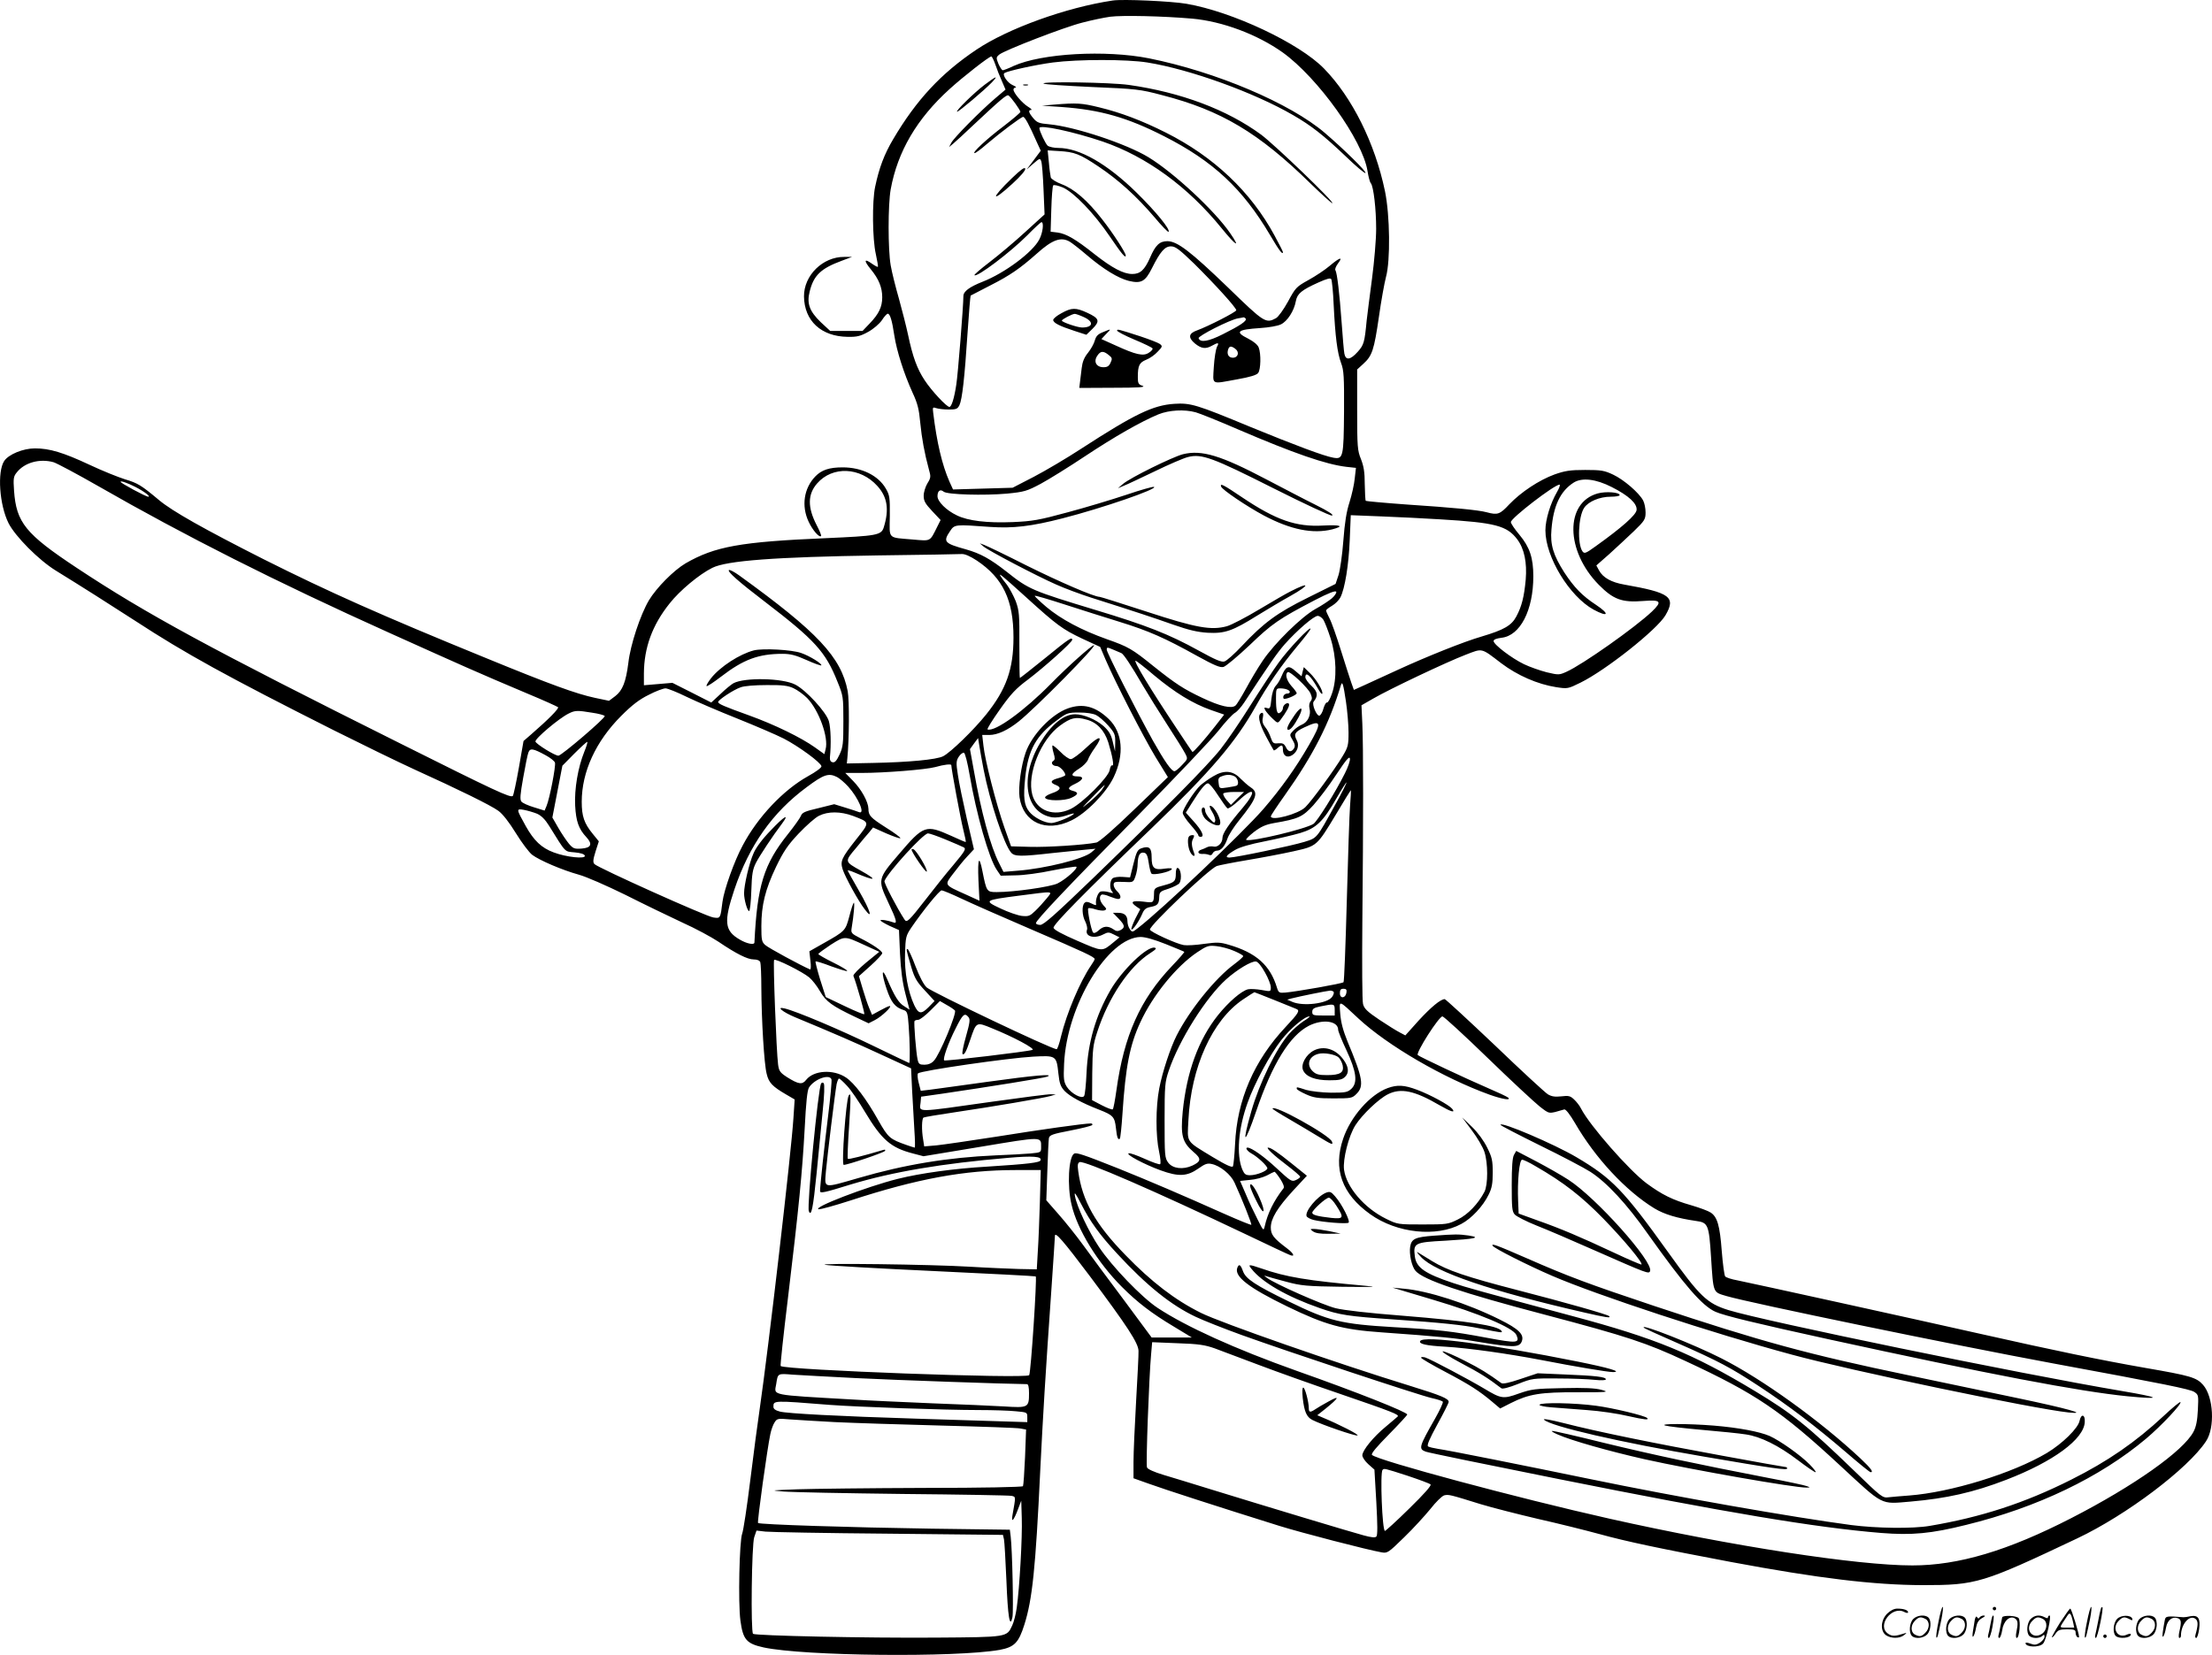 <svg version="1.0" xmlns="http://www.w3.org/2000/svg"
  viewBox="0 0 1280.808 958.486"
 preserveAspectRatio="xMidYMid meet">
<g transform="translate(-0.165,958.689) scale(0.1,-0.1)"
fill="#000000" stroke="none">
<path d="M6445 9584 c-269 -40 -607 -162 -790 -285 -204 -137 -347 -290 -482
-519 -51 -86 -81 -165 -104 -275 -18 -84 -16 -304 4 -390 8 -38 14 -71 12 -73
-2 -3 -18 6 -35 18 -45 32 -48 18 -6 -33 46 -56 66 -105 66 -162 0 -56 -20
-97 -73 -152 l-41 -43 -94 0 -93 0 -55 51 c-65 63 -82 108 -64 178 23 93 65
133 184 177 l61 23 -45 0 c-124 1 -234 -107 -233 -229 2 -142 100 -232 253
-234 54 -1 74 4 119 29 31 17 64 46 79 67 13 21 29 38 34 38 13 0 25 -38 38
-126 14 -91 56 -222 106 -332 29 -62 37 -96 44 -172 9 -93 25 -179 50 -271 12
-42 12 -49 -8 -81 -12 -20 -22 -52 -22 -72 0 -31 9 -46 49 -89 l49 -52 -20
-40 c-43 -86 -35 -82 -139 -73 -150 13 -137 -1 -135 135 1 108 -1 122 -23 160
-44 76 -139 123 -250 123 -78 0 -122 -15 -158 -52 -67 -69 -82 -172 -39 -263
23 -49 61 -93 72 -83 3 3 -9 32 -26 64 -53 103 -52 178 3 241 89 102 250 95
349 -15 58 -64 69 -136 37 -239 -14 -46 -40 -50 -334 -63 -496 -21 -644 -48
-814 -146 -69 -41 -168 -141 -212 -214 -50 -85 -107 -257 -119 -362 -14 -110
-33 -160 -76 -193 l-36 -27 -81 17 c-108 23 -257 77 -630 230 -617 252 -912
384 -1287 572 -348 176 -532 280 -607 343 -104 87 -124 99 -198 121 -38 12
-131 49 -205 84 -152 71 -231 95 -316 95 -69 0 -153 -35 -178 -73 -41 -62 -28
-254 25 -360 39 -77 175 -214 274 -275 138 -85 318 -199 463 -293 285 -186
526 -319 1147 -632 160 -80 369 -182 465 -226 260 -118 443 -208 487 -240 25
-18 62 -65 102 -130 34 -55 76 -111 94 -125 44 -33 176 -89 270 -115 44 -12
160 -63 270 -117 105 -53 254 -125 329 -160 76 -34 170 -85 209 -111 105 -71
169 -103 205 -103 20 0 34 -6 38 -16 3 -9 6 -75 6 -147 1 -186 16 -444 31
-500 12 -51 33 -73 114 -120 l48 -28 -7 -106 c-12 -196 -145 -1339 -195 -1683
-11 -74 -36 -261 -55 -416 -19 -154 -40 -293 -47 -310 -16 -43 -24 -401 -10
-504 15 -110 35 -133 135 -155 235 -50 1110 -59 1366 -14 85 16 110 41 143
146 46 145 65 323 92 893 16 321 29 541 65 1055 11 160 20 296 20 304 0 27 50
-31 199 -229 220 -294 285 -393 285 -438 1 -20 -6 -152 -14 -292 -8 -140 -15
-298 -15 -350 l0 -95 90 -32 c82 -30 403 -134 755 -244 125 -39 510 -139 591
-153 34 -6 39 -3 130 86 53 51 121 126 153 165 32 41 67 75 80 79 26 6 31 5
211 -51 66 -20 215 -58 330 -85 116 -26 276 -66 357 -88 160 -44 345 -83 763
-162 509 -95 825 -133 1110 -134 311 0 344 10 895 271 285 135 641 404 745
562 53 79 44 258 -17 327 -38 43 -73 53 -333 98 -263 46 -523 100 -950 196
-413 93 -1323 293 -1412 311 -35 6 -67 17 -72 23 -5 6 -14 73 -20 148 -11 148
-26 197 -64 222 -13 9 -64 28 -112 42 -109 31 -169 61 -259 127 -102 76 -329
335 -379 432 -8 17 -27 41 -41 54 -22 21 -32 23 -74 18 -37 -4 -56 -1 -78 12
-16 10 -155 138 -308 285 -154 146 -284 266 -289 266 -24 0 -79 -46 -151 -124
l-77 -86 -32 17 c-18 9 -71 42 -119 74 -70 47 -88 65 -94 91 -5 18 -6 231 -4
473 6 587 6 1016 0 1149 l-5 108 70 40 c91 53 424 211 534 253 99 38 87 41
206 -50 93 -70 209 -121 317 -138 66 -10 68 -10 141 26 148 73 443 307 492
390 62 106 28 131 -238 178 -75 13 -124 40 -147 83 l-15 28 75 66 c41 37 105
97 143 133 62 60 67 69 67 108 0 23 -6 54 -14 69 -23 44 -112 121 -174 150
-51 24 -69 27 -162 27 -88 0 -117 -5 -177 -26 -90 -33 -194 -102 -262 -173
-55 -59 -68 -63 -131 -46 -48 13 -194 27 -465 45 -126 9 -232 19 -235 21 -3 3
-5 47 -6 97 0 70 -6 104 -22 145 -20 49 -22 69 -22 286 l0 233 36 33 c51 46
62 80 90 272 13 93 32 197 41 231 26 94 23 357 -6 497 -58 278 -190 543 -353
710 -142 146 -529 329 -796 375 -86 15 -369 28 -427 19z m460 -105 c175 -16
376 -91 524 -196 203 -146 463 -508 491 -687 5 -32 13 -63 19 -70 16 -19 31
-150 31 -265 0 -60 -11 -190 -24 -288 -13 -98 -27 -207 -31 -243 -12 -126 -16
-141 -52 -181 -42 -47 -69 -51 -77 -11 -3 15 -10 97 -16 182 -12 166 -26 286
-36 302 -4 5 3 23 15 39 31 41 11 36 -47 -13 -28 -24 -84 -61 -124 -83 -70
-39 -75 -44 -118 -124 -26 -47 -56 -89 -70 -97 -59 -32 -68 -26 -277 177 -219
211 -295 269 -352 269 -45 0 -69 -23 -100 -95 -32 -72 -57 -95 -103 -95 -51 0
-116 34 -219 115 -108 86 -163 118 -213 125 l-41 5 4 130 c2 72 7 134 11 138
4 5 29 -1 56 -12 65 -29 181 -150 272 -284 68 -100 92 -129 92 -110 0 16 -74
130 -136 209 -86 111 -163 177 -235 204 -32 12 -60 30 -63 39 -2 9 -8 48 -11
87 l-7 70 64 -4 c92 -5 122 -17 231 -90 115 -77 219 -171 324 -294 41 -49 78
-87 81 -84 12 13 -74 118 -185 227 -170 167 -331 259 -453 259 -25 0 -53 6
-62 13 -12 10 -48 85 -48 102 0 22 198 -21 367 -78 253 -87 493 -261 689 -503
83 -102 111 -118 49 -28 -90 131 -327 351 -473 440 -128 78 -426 177 -575 191
-59 5 -71 10 -92 35 -28 33 -31 48 -12 48 6 0 -2 9 -19 19 -34 21 -84 80 -84
99 0 7 6 12 13 12 6 1 -2 7 -18 14 -30 13 -62 61 -47 70 22 13 181 48 280 61
146 19 429 19 547 0 249 -40 621 -175 846 -306 102 -59 173 -114 301 -236 60
-58 112 -102 116 -98 8 7 -121 134 -235 232 -201 172 -630 354 -1018 432 -252
50 -622 29 -784 -44 -29 -14 -58 -25 -63 -25 -5 0 -16 17 -25 37 -14 35 -14
38 5 54 33 26 377 159 481 185 53 14 125 29 161 34 71 9 303 4 475 -11z
m-1140 -266 c9 -27 26 -70 38 -96 l21 -49 -59 -50 c-88 -75 -240 -229 -255
-258 l-13 -25 24 20 c13 11 65 58 114 105 159 149 196 181 206 174 14 -8 69
-85 69 -95 0 -5 -44 -42 -97 -83 -97 -73 -186 -156 -168 -156 6 0 37 23 70 52
81 69 200 158 211 158 10 0 35 -46 79 -146 l23 -50 -41 -55 -41 -54 39 34 c37
32 39 33 46 13 4 -11 10 -85 13 -164 l6 -143 -112 -102 c-62 -57 -155 -135
-206 -174 -51 -39 -91 -73 -88 -76 14 -14 206 131 306 231 41 42 78 76 82 76
15 0 8 -61 -12 -99 -37 -74 -201 -196 -329 -246 -76 -30 -111 -56 -111 -83 0
-56 -32 -458 -41 -512 -12 -81 -28 -130 -40 -130 -16 0 -103 93 -143 154 -44
66 -70 138 -96 262 -11 51 -35 145 -53 210 -19 66 -41 153 -48 194 -16 91 -16
351 0 440 40 219 151 409 341 581 79 72 229 189 242 189 3 0 14 -21 23 -47z
m431 -1026 c12 -7 56 -41 98 -77 96 -82 183 -135 244 -150 71 -17 95 -4 133
72 49 98 75 128 111 128 26 0 48 -17 136 -102 119 -118 242 -253 242 -268 0
-10 -162 -93 -228 -117 -48 -17 -52 -41 -12 -75 38 -31 63 -34 100 -13 35 20
43 18 28 -7 -6 -13 -15 -65 -18 -116 -6 -108 -19 -100 136 -72 74 13 113 25
121 37 15 20 17 111 3 147 -6 16 -29 35 -60 51 -80 40 -66 53 70 62 47 3 100
12 118 21 37 17 77 78 87 135 8 43 33 64 131 108 49 22 69 27 74 19 4 -7 11
-74 14 -149 9 -183 21 -278 43 -337 16 -42 18 -80 17 -280 -2 -266 -5 -278
-62 -268 -53 9 -221 72 -482 179 -311 129 -344 139 -439 133 -123 -8 -229 -59
-539 -260 -84 -55 -208 -128 -275 -163 l-122 -63 -172 -5 -173 -5 -21 46 c-42
96 -73 225 -94 400 -4 30 -2 32 18 25 12 -4 44 -8 72 -8 43 0 51 3 62 25 16
34 30 158 47 418 8 118 16 215 18 217 2 1 54 28 116 60 112 57 170 97 267 183
90 81 140 99 191 69z m1019 -446 c7 -13 -33 -40 -133 -90 -83 -42 -131 -50
-140 -23 -4 13 181 107 228 115 14 2 28 5 32 6 4 0 9 -3 13 -8z m-61 -174 c26
-19 17 -52 -14 -52 -25 0 -37 22 -26 51 7 17 17 18 40 1z m-229 -368 c22 -6
132 -50 245 -99 324 -139 509 -203 628 -217 l55 -6 -7 -61 c-3 -34 -17 -95
-30 -137 -18 -55 -28 -119 -36 -224 -6 -82 -19 -170 -28 -199 l-17 -51 -161
-80 c-178 -88 -255 -145 -382 -280 -42 -45 -87 -85 -100 -89 -17 -6 -52 9
-150 63 -172 95 -302 146 -597 235 -366 111 -386 119 -514 221 -97 76 -152
106 -236 130 -126 35 -134 44 -92 106 26 39 28 39 232 24 133 -9 237 3 420 50
227 58 558 172 528 182 -6 2 -78 -18 -160 -46 -81 -27 -233 -73 -338 -101
-169 -46 -205 -52 -320 -57 -147 -6 -258 7 -323 39 -61 29 -112 80 -112 111 0
31 16 43 36 26 21 -17 234 -23 367 -11 100 10 114 14 195 57 48 26 164 98 257
160 172 114 323 200 424 242 62 25 150 30 216 12z m-6614 -289 c20 -6 138 -69
262 -140 497 -285 1029 -554 1682 -848 431 -194 506 -228 800 -352 94 -39 173
-75 178 -79 7 -7 -56 -71 -154 -156 l-46 -40 -27 -155 c-15 -85 -31 -159 -35
-163 -13 -13 -106 31 -646 301 -1106 552 -1476 753 -1879 1020 -296 196 -350
262 -363 447 -5 71 -3 83 16 106 45 57 132 81 212 59z m9023 -144 c99 -50 148
-96 144 -133 -3 -29 -86 -102 -237 -210 -58 -42 -65 -44 -76 -30 -31 43 -25
200 9 252 24 37 90 65 154 65 28 0 52 4 52 9 0 17 -80 23 -127 10 -191 -53
-187 -333 6 -529 84 -85 134 -104 257 -94 103 8 112 -2 51 -61 -97 -92 -401
-307 -495 -349 -42 -19 -46 -19 -114 -3 -39 10 -99 31 -132 47 -71 34 -176
114 -176 134 0 9 16 15 46 19 108 12 184 159 184 356 0 107 -21 169 -80 240
-28 33 -50 66 -50 74 0 23 252 217 282 217 5 0 -1 -19 -15 -43 -38 -65 -67
-160 -67 -222 0 -154 139 -382 279 -459 85 -46 96 -27 15 27 -81 53 -128 102
-185 189 -63 99 -82 160 -74 248 11 138 52 223 129 272 48 30 128 21 220 -26z
m-8549 1 c49 -25 92 -57 75 -57 -14 0 -160 79 -160 86 0 8 39 -6 85 -29z
m7555 -188 c321 -19 387 -37 447 -116 41 -55 57 -134 49 -233 -9 -99 -23 -155
-54 -213 -28 -53 -71 -78 -202 -117 -101 -29 -320 -117 -483 -192 -72 -33
-160 -73 -194 -89 l-62 -28 -15 42 c-8 23 -35 107 -60 187 -25 80 -54 163 -66
185 -11 21 -20 42 -20 46 0 4 15 16 34 27 19 11 41 33 49 49 26 51 48 186 54
332 l6 144 176 -7 c97 -4 250 -11 341 -17z m-2682 -239 c151 -101 212 -229
212 -445 0 -184 -42 -301 -158 -446 -72 -90 -206 -220 -249 -242 -38 -20 -201
-35 -408 -39 l-150 -3 3 30 c11 111 12 336 2 389 -38 197 -174 342 -628 670
-29 21 -56 35 -60 31 -9 -9 56 -67 208 -183 290 -222 352 -290 421 -464 33
-81 34 -87 34 -228 0 -129 -2 -150 -22 -193 -17 -36 -27 -48 -40 -45 -12 2
-17 12 -16 28 8 77 5 171 -6 210 -15 52 -132 180 -195 212 -74 38 -292 42
-357 8 -13 -7 -47 -35 -76 -63 l-53 -49 -112 57 -113 57 -82 -7 -83 -7 0 69
c1 148 48 279 149 405 58 74 172 169 247 206 83 42 368 63 959 72 253 3 472 7
486 8 17 1 49 -13 87 -38z m287 -214 c175 -159 209 -184 323 -238 l104 -48 31
-73 c59 -137 218 -446 289 -564 l72 -117 -194 -187 c-120 -116 -204 -189 -220
-192 -67 -14 -286 -28 -385 -25 l-109 3 -39 110 c-47 134 -112 388 -121 473
l-7 62 41 0 c47 0 106 27 170 78 98 78 457 442 436 442 -13 0 -149 -121 -246
-220 -158 -161 -327 -283 -370 -268 -5 2 27 53 70 114 65 92 94 123 164 175
96 73 256 216 256 230 0 19 -20 6 -157 -106 -78 -63 -144 -115 -146 -115 -2 0
-3 87 -3 193 1 175 -1 197 -21 252 -13 32 -36 75 -51 95 -16 19 -32 42 -37 50
-13 22 6 6 150 -124z m1768 -5 c-17 -14 -59 -42 -94 -61 -80 -44 -237 -198
-306 -300 -28 -41 -71 -114 -97 -162 -26 -47 -53 -92 -61 -98 -23 -19 -89 -4
-192 45 -106 50 -153 80 -283 184 -124 100 -145 112 -270 156 -146 52 -264
115 -349 186 -40 34 -70 63 -68 65 3 3 80 -20 173 -50 93 -30 237 -76 319
-101 168 -52 261 -93 448 -197 100 -55 133 -69 153 -64 14 4 82 61 151 126
129 124 169 152 378 261 83 43 121 57 124 48 2 -7 -10 -24 -26 -38z m-49 -123
c8 -13 27 -61 42 -108 34 -107 38 -235 8 -320 -10 -30 -23 -54 -29 -52 -5 2
-14 -14 -20 -34 -5 -21 -16 -39 -23 -42 -16 -5 -46 66 -34 81 27 34 24 57 -12
91 -20 18 -36 41 -36 50 0 37 31 9 71 -62 13 -24 25 -39 27 -33 6 17 -35 84
-72 120 l-35 34 -7 -27 -6 -26 -35 30 c-40 36 -56 30 -81 -30 -7 -19 -23 -45
-34 -56 -12 -14 -21 -42 -25 -78 -5 -50 -8 -56 -25 -50 -17 5 -18 3 -10 -13 6
-10 24 -31 41 -47 30 -29 31 -29 46 -10 35 46 56 84 50 94 -8 13 -35 -6 -35
-25 0 -7 -6 -18 -14 -24 -19 -16 -26 6 -26 80 0 56 1 59 24 59 31 0 56 -10 56
-21 0 -5 -6 -9 -14 -9 -17 0 -29 -16 -22 -29 6 -9 75 19 76 31 0 4 -13 23 -30
41 -29 33 -39 70 -22 81 13 8 118 -91 132 -124 10 -24 10 -33 0 -45 -7 -9 -10
-25 -6 -41 10 -38 -10 -80 -44 -94 -15 -6 -38 -22 -50 -35 -22 -23 -22 -24 -4
-54 14 -24 16 -36 8 -49 -16 -24 -33 -21 -47 8 -10 20 -19 24 -44 22 -28 -3
-32 1 -43 32 -6 19 -20 47 -32 61 -15 19 -19 34 -14 56 4 22 2 29 -7 27 -26
-9 -17 -56 24 -134 23 -43 44 -81 46 -83 1 -2 11 3 21 12 25 23 32 21 32 -7 0
-37 25 -52 55 -32 29 19 41 56 26 84 -20 37 -12 50 43 76 100 47 104 32 27
-102 -76 -132 -162 -253 -265 -372 -118 -136 -586 -581 -725 -688 -32 -25 -34
-26 -47 -7 -8 10 -14 31 -14 45 0 34 -17 50 -54 50 l-30 0 32 -33 c37 -38 40
-52 12 -67 -16 -8 -26 -7 -42 5 -31 21 -58 19 -85 -7 -14 -13 -27 -18 -32 -12
-11 12 -35 133 -28 140 3 3 22 1 42 -6 20 -6 43 -9 52 -6 14 6 13 9 -6 29 -22
25 -27 52 -11 62 5 3 26 -1 46 -10 20 -8 43 -15 50 -15 20 0 17 24 -6 45 -11
10 -20 27 -20 37 0 17 7 19 57 17 56 -3 57 -3 69 32 7 19 13 52 13 74 2 49 13
68 37 63 14 -2 21 -16 27 -58 4 -30 12 -59 16 -63 11 -11 108 10 117 25 5 7
-9 8 -40 4 -62 -10 -76 3 -76 66 0 55 -14 67 -59 52 -22 -8 -29 -20 -46 -89
l-20 -80 -43 3 c-24 2 -50 -2 -58 -8 -17 -15 -19 -61 -2 -78 9 -9 4 -10 -21
-2 -18 5 -39 6 -47 3 -15 -5 -30 -48 -26 -71 3 -10 -3 -10 -26 2 -22 11 -32
12 -41 3 -16 -16 -14 -73 5 -108 8 -17 13 -38 10 -46 -15 -39 41 -56 94 -28
27 14 33 14 62 -1 l32 -16 -35 -29 c-67 -55 -61 -55 -209 9 -88 38 -136 64
-138 75 -4 18 178 203 574 583 338 326 479 491 595 697 69 124 152 243 243
352 42 50 76 94 76 100 0 18 -130 -120 -184 -195 -30 -41 -103 -152 -163 -247
-59 -94 -137 -209 -173 -254 -73 -93 -329 -352 -742 -751 -215 -207 -283 -268
-303 -268 -14 0 -25 5 -25 10 0 17 177 204 592 625 216 220 426 441 465 490
39 50 82 96 95 103 13 7 37 34 54 60 152 232 189 285 234 337 70 79 169 165
192 165 9 0 24 -10 32 -22z m-1169 -194 c12 -5 56 -70 125 -189 29 -49 92
-151 140 -225 48 -74 95 -149 104 -167 16 -31 16 -32 -18 -67 -18 -20 -38 -36
-44 -36 -17 0 -57 57 -124 176 -96 173 -268 511 -268 528 0 15 3 15 38 0 20
-9 42 -18 47 -20z m190 -129 c120 -100 223 -163 327 -200 l78 -27 -53 -68
c-61 -78 -127 -153 -131 -148 -2 1 -44 64 -93 138 -147 221 -250 390 -236 390
4 0 53 -38 108 -85z m1110 -151 c8 -54 15 -135 15 -180 0 -74 -3 -85 -35 -138
-46 -77 -178 -258 -215 -294 -40 -40 -200 -83 -200 -53 0 4 36 59 81 122 164
231 259 417 325 638 8 25 14 6 29 -95z m-3199 77 c22 -10 58 -36 79 -57 68
-70 126 -229 107 -297 l-7 -28 -56 40 c-79 56 -232 131 -379 184 -147 53 -180
67 -180 78 0 12 89 71 130 85 20 8 83 13 150 13 91 1 124 -3 156 -18z m-619
-50 c56 -27 188 -84 294 -126 107 -43 228 -95 269 -116 85 -44 214 -138 218
-160 1 -8 -29 -31 -78 -58 -142 -79 -291 -236 -378 -401 -48 -88 -108 -257
-117 -326 -12 -98 -12 -97 -53 -91 -40 5 -667 287 -688 309 -10 10 -9 25 6 73
l19 59 -35 43 c-50 61 -64 102 -64 186 0 173 81 350 229 498 64 64 105 95 160
122 40 21 84 37 96 37 12 0 67 -22 122 -49z m-547 -92 c36 -5 69 -14 73 -19 9
-8 -249 -229 -268 -230 -21 0 -130 68 -133 82 -3 17 137 135 192 162 37 19 51
19 136 5z m2267 -329 c35 -182 119 -437 160 -482 20 -22 54 -23 238 -2 77 8
165 17 195 20 l55 5 -23 -20 c-44 -39 -270 -95 -427 -107 l-83 -7 -25 50 c-50
97 -104 296 -147 540 l-22 121 23 32 24 32 8 -49 c4 -26 15 -86 24 -133z
m-2312 103 c-37 -92 -58 -216 -53 -313 5 -90 20 -134 65 -182 37 -40 28 -62
-28 -66 -41 -3 -49 0 -73 28 -14 17 -42 58 -61 91 l-35 61 29 150 29 150 68
69 c38 38 72 69 76 69 3 0 -4 -26 -17 -57z m-223 -21 c26 -14 50 -33 53 -42 6
-20 -31 -210 -49 -252 l-11 -26 -61 19 c-34 10 -67 25 -73 33 -10 11 -7 42 10
138 12 68 25 133 30 146 10 27 26 25 101 -16z m2454 -113 c39 -228 112 -484
157 -550 l23 -34 85 2 c46 0 142 13 212 28 71 14 134 24 140 22 16 -5 -59 -73
-108 -97 -42 -20 -251 -50 -352 -50 -58 0 -59 2 -83 122 -19 96 -28 74 -23
-52 l6 -120 -79 36 c-127 57 -125 53 -73 121 24 32 60 77 81 99 l39 42 -41
176 c-22 97 -46 212 -52 255 -11 70 -10 82 6 106 9 14 23 24 29 22 7 -2 21
-58 33 -128z m2173 9 c-54 -109 -160 -278 -182 -293 -46 -30 -356 -104 -389
-93 -6 2 14 22 43 45 42 32 68 44 119 53 140 24 164 35 227 104 32 36 92 115
133 178 57 86 76 108 78 91 2 -12 -11 -50 -29 -85z m-2279 47 c0 -22 54 -313
69 -372 10 -40 17 -73 14 -73 -3 0 -41 16 -84 36 -147 66 -159 62 -303 -107
-122 -142 -123 -147 -62 -277 51 -108 55 -128 29 -117 -31 11 -73 18 -73 11 0
-4 24 -18 53 -32 l54 -24 6 -138 c5 -96 14 -165 31 -230 l24 -93 -31 20 c-32
19 -56 58 -98 156 -32 75 -35 37 -4 -55 27 -80 49 -108 101 -124 18 -6 22 -17
27 -89 7 -90 9 -217 3 -217 -2 0 -95 45 -207 99 -191 93 -446 201 -514 217
-53 13 -12 -21 63 -52 205 -85 356 -150 504 -219 l165 -76 6 -127 c4 -70 10
-173 13 -229 4 -57 5 -103 2 -103 -3 0 -24 7 -47 15 -97 34 -106 42 -162 140
-72 129 -141 219 -189 251 -73 49 -186 42 -230 -13 -23 -30 -44 -27 -111 15
-40 26 -47 35 -52 73 -10 77 -30 599 -23 606 9 9 163 -68 203 -101 18 -15 46
-51 63 -81 34 -59 70 -85 203 -148 l78 -37 37 19 c39 20 103 81 85 81 -6 0
-31 -12 -56 -26 l-46 -25 -16 38 c-9 21 -26 71 -38 112 l-22 74 68 61 c37 33
67 66 67 72 0 13 -55 51 -129 88 -50 26 -53 29 -48 59 12 70 19 152 12 145 -4
-4 -16 -40 -26 -80 -22 -82 -24 -84 -148 -154 l-83 -47 6 -54 c4 -30 3 -53 -2
-51 -52 22 -242 125 -259 141 -21 18 -23 30 -23 109 0 123 23 214 85 344 44
91 68 126 131 193 43 45 95 92 118 103 52 26 124 26 197 -1 99 -38 99 -34 18
-136 -86 -109 -93 -126 -78 -174 15 -45 91 -184 127 -230 51 -68 33 -8 -32
105 -36 63 -66 116 -66 119 0 3 17 -2 38 -11 123 -53 142 -48 38 10 -95 53
-95 52 -28 131 31 38 66 80 78 93 l21 26 76 -34 c42 -18 79 -31 82 -28 3 3
-34 31 -84 62 -89 57 -101 69 -101 109 -1 39 -40 111 -88 160 l-46 47 93 0
c133 0 372 19 428 34 52 15 93 19 93 11z m-661 -69 c15 -8 44 -33 64 -55 59
-65 100 -162 63 -148 -7 3 -43 15 -79 26 l-65 20 -92 -23 c-77 -18 -94 -25
-101 -45 -5 -12 -38 -59 -74 -104 -141 -176 -179 -300 -195 -629 0 -16 -45 -7
-85 17 -88 51 -94 102 -31 290 86 256 221 447 419 593 99 74 127 83 176 58z
m2885 -158 c-110 -200 -105 -194 -179 -217 -74 -23 -399 -91 -434 -91 -29 0
-19 14 32 44 27 16 89 34 172 50 71 14 164 36 205 48 93 28 132 65 210 201 30
52 57 94 58 92 2 -2 -26 -59 -64 -127z m85 -5 c-4 -49 -12 -297 -19 -553 -7
-256 -15 -468 -19 -472 -7 -8 -270 -54 -336 -60 -36 -3 -40 -1 -49 27 -39 131
-121 204 -280 250 -50 15 -68 15 -143 5 -46 -7 -99 -10 -117 -7 -43 7 -196 77
-196 90 0 26 341 350 387 368 12 4 91 20 175 34 84 14 205 37 268 51 138 31
135 28 249 217 45 76 83 137 84 137 2 0 0 -39 -4 -87z m-4708 -49 c25 -11 47
-33 70 -70 100 -161 88 -148 148 -154 34 -3 56 -10 59 -19 7 -21 -108 -9 -181
19 -70 26 -114 68 -161 152 -56 101 -56 102 -10 94 21 -4 55 -14 75 -22z
m2367 -150 c48 -20 95 -40 104 -45 15 -8 7 -22 -60 -102 -43 -50 -114 -140
-159 -198 -98 -126 -111 -139 -124 -118 -42 64 -120 213 -116 223 19 50 225
276 252 276 9 0 55 -16 103 -36z m93 -343 c57 -27 236 -106 397 -175 314 -135
372 -162 372 -174 0 -4 -9 -20 -21 -37 -64 -94 -141 -276 -174 -412 -9 -40
-21 -73 -25 -73 -30 0 -722 330 -753 358 -17 16 -42 64 -65 124 -20 54 -41 98
-45 98 -9 0 -9 -1 22 -107 18 -60 31 -83 78 -133 l56 -61 -35 -36 c-42 -42
-58 -39 -82 11 -37 79 -58 193 -54 299 3 97 5 104 37 152 67 98 162 215 175
215 7 0 60 -22 117 -49z m491 2 c-17 -21 -46 -53 -66 -72 -31 -30 -39 -33 -78
-29 -24 3 -79 22 -123 43 -98 46 -95 48 105 74 211 27 198 29 162 -16z m-1052
-271 l83 -38 -77 -63 c-42 -35 -75 -69 -73 -76 20 -51 67 -218 63 -222 -2 -3
-54 18 -114 47 l-109 52 -32 100 c-17 56 -29 103 -27 106 3 3 44 -10 91 -28
48 -17 89 -30 92 -27 3 4 -33 25 -81 49 -47 23 -86 46 -86 49 0 4 33 28 72 54
83 52 78 52 198 -3z m1741 7 c57 -23 106 -43 108 -45 2 -2 -30 -39 -71 -82
-184 -193 -278 -402 -322 -720 -8 -57 -17 -106 -21 -110 -3 -4 -32 7 -63 23
l-57 30 1 155 c2 139 4 164 29 240 64 198 185 379 306 456 34 22 40 29 26 32
-44 9 -188 -130 -255 -245 -86 -149 -131 -303 -139 -480 -3 -67 -9 -127 -14
-134 -12 -20 -75 14 -100 53 -18 29 -20 45 -16 133 15 337 253 732 443 735 27
0 80 -15 145 -41z m397 -40 c28 -12 52 -25 52 -30 0 -5 -24 -26 -52 -47 -110
-81 -258 -265 -333 -412 -37 -73 -83 -213 -101 -307 -21 -108 -21 -275 -1
-366 8 -37 11 -70 6 -73 -5 -3 -45 11 -89 31 -45 20 -86 35 -93 32 -19 -6 88
-63 183 -98 107 -39 155 -36 221 10 38 27 52 32 77 26 49 -10 111 -61 132
-108 44 -96 101 -240 97 -244 -3 -2 -72 26 -153 62 -246 110 -440 193 -619
265 -201 80 -241 93 -254 85 -32 -19 -41 -187 -15 -295 33 -144 151 -336 292
-477 90 -90 172 -153 301 -230 l104 -63 -116 0 -117 0 -162 219 c-90 120 -196
263 -235 317 -40 55 -104 135 -143 179 l-70 80 6 170 c3 94 7 179 9 190 4 18
21 24 125 44 66 13 123 27 126 32 3 5 -1 9 -8 9 -38 0 -294 -36 -543 -76 -154
-24 -312 -47 -351 -51 l-71 -6 -6 39 c-10 56 -8 122 2 128 5 3 87 17 183 31
210 31 512 82 553 94 l30 9 -28 1 c-15 1 -168 -19 -340 -43 -453 -64 -421 -64
-415 -5 l3 34 120 17 c265 39 591 91 610 99 45 18 -72 8 -346 -30 -156 -22
-307 -42 -335 -46 l-51 -6 -12 47 c-7 26 -8 50 -4 54 17 16 522 89 668 97 132
7 134 6 145 -98 6 -58 13 -76 36 -101 31 -32 101 -70 199 -108 82 -32 91 -42
98 -106 6 -56 12 -72 23 -62 3 4 10 68 15 145 18 272 42 396 103 528 72 157
209 325 329 406 57 38 66 41 112 36 28 -3 74 -15 103 -28z m178 -124 c19 -33
34 -72 34 -86 0 -26 0 -26 -54 -16 -29 5 -64 7 -78 4 -39 -10 -112 -73 -174
-150 -113 -142 -181 -328 -204 -558 -13 -138 -3 -178 62 -234 47 -39 45 -55
-6 -79 -54 -25 -114 -18 -140 17 -20 27 -21 41 -21 245 0 202 2 222 24 287 60
178 215 424 333 530 64 57 146 106 172 103 12 -2 32 -27 52 -63z m472 -117
c-5 -34 -38 -37 -38 -4 0 20 5 26 21 26 15 0 20 -5 17 -22z m-74 4 c3 -5 -1
-18 -9 -29 -27 -39 -168 -56 -230 -29 l-30 13 25 7 c46 12 205 44 222 45 9 1
19 -3 22 -7z m-342 -48 c62 -25 119 -48 126 -51 22 -9 13 -24 -62 -104 -183
-195 -282 -423 -293 -679 -3 -63 -9 -121 -12 -128 -5 -9 -37 5 -117 53 -159
97 -148 80 -141 215 15 306 138 578 316 698 34 23 64 42 66 42 2 0 54 -21 117
-46z m-1851 -60 c12 -15 -89 -258 -122 -291 -13 -15 -33 -23 -54 -23 -29 0
-34 4 -40 29 -9 40 -23 214 -18 224 2 4 12 7 21 7 10 0 42 25 72 55 l54 54 38
-22 c22 -12 44 -27 49 -33z m2335 -45 c170 -158 493 -346 762 -443 74 -26 124
-34 107 -17 -6 6 -62 32 -125 59 -114 49 -391 179 -399 188 -13 12 122 224
143 224 7 0 125 -108 261 -240 136 -132 272 -258 302 -282 59 -45 49 -44 142
-17 8 3 32 -27 63 -80 117 -202 294 -392 459 -493 58 -35 132 -57 242 -73 69
-9 74 -22 86 -208 14 -215 10 -203 90 -227 136 -40 1303 -281 1891 -390 645
-119 792 -149 817 -165 25 -17 25 -19 21 -104 -3 -61 -10 -98 -25 -126 -58
-112 -346 -315 -708 -501 -368 -189 -653 -274 -920 -274 -320 0 -1041 111
-1755 271 -530 119 -1342 337 -1374 369 -7 7 27 47 97 118 59 60 107 112 107
116 0 14 -286 128 -640 253 -357 127 -641 256 -806 365 -92 61 -264 240 -338
351 -61 91 -130 237 -140 297 -5 27 3 17 35 -45 54 -105 108 -180 210 -290
171 -185 312 -298 454 -365 44 -21 163 -68 265 -105 263 -95 1034 -351 1103
-366 32 -7 60 -16 63 -21 3 -5 -17 -48 -44 -96 -94 -165 -98 -177 -55 -193 15
-6 362 -77 771 -159 963 -193 1486 -281 1867 -312 177 -14 288 -4 492 47 412
101 774 275 1041 499 89 75 209 203 199 212 -3 3 -47 -33 -98 -81 -163 -152
-323 -262 -534 -368 -270 -136 -523 -218 -820 -268 -99 -17 -309 -14 -455 5
-339 45 -1017 164 -1510 266 -388 80 -823 167 -881 175 -25 4 -51 10 -58 14
-9 6 7 42 53 127 36 65 66 125 66 131 0 19 -42 37 -220 92 -423 130 -1099 366
-1215 424 -149 74 -286 179 -436 334 -175 179 -251 315 -274 486 -5 36 -3 48
8 53 27 10 433 -166 962 -418 132 -63 248 -118 258 -121 29 -11 19 11 -20 40
-77 58 -93 79 -93 120 0 52 38 115 132 217 l77 83 -87 70 c-83 67 -122 93
-138 93 -14 0 32 -44 109 -102 42 -32 77 -62 77 -67 0 -4 -11 -13 -25 -19 -24
-11 -31 -6 -112 69 -73 68 -145 119 -168 119 -15 0 -1 -21 23 -34 35 -19 92
-72 92 -86 0 -15 -62 -40 -100 -40 -26 0 -33 6 -45 33 -35 85 -24 236 31 388
40 112 128 276 194 361 53 68 136 138 164 138 5 0 -10 -13 -35 -28 -24 -16
-62 -49 -84 -74 -74 -85 -171 -284 -218 -448 -57 -199 -40 -199 28 0 94 276
195 439 306 496 80 40 169 28 169 -24 0 -8 21 -61 47 -116 59 -126 67 -189 30
-225 -23 -21 -34 -23 -119 -23 -53 1 -114 8 -143 16 -59 19 -55 18 -55 7 0 -5
24 -19 53 -32 44 -20 68 -24 159 -24 103 0 109 1 134 26 45 45 37 91 -52 304
-26 64 -38 110 -42 160 -6 82 -13 83 104 -26z m-136 48 l0 -32 -65 0 c-60 0
-65 2 -65 21 0 18 9 24 48 32 79 16 82 16 82 -21z m-2120 -42 c10 -12 7 -33
-15 -111 -15 -52 -24 -98 -20 -102 9 -9 22 14 45 84 35 103 34 103 126 65 124
-50 251 -118 234 -125 -28 -10 -501 -66 -511 -61 -10 7 24 103 66 185 42 84
52 93 75 65z m-794 -359 c3 -8 -6 -106 -20 -218 -21 -168 -46 -399 -46 -430 0
-14 25 -9 176 38 245 74 528 122 916 155 139 12 193 8 185 -14 -4 -14 -72 -22
-307 -37 -192 -11 -388 -38 -520 -71 -183 -46 -497 -167 -458 -176 9 -2 92 21
185 51 386 126 659 176 954 176 l147 0 -5 -182 c-3 -101 -8 -230 -12 -288 l-6
-105 -105 2 c-58 2 -184 7 -280 13 -230 14 -899 22 -840 11 25 -5 308 -21 630
-36 322 -15 587 -29 589 -31 8 -8 -28 -556 -38 -572 -14 -22 -1416 30 -1439
53 -3 2 16 179 42 392 64 532 83 729 97 982 8 156 15 222 25 239 31 49 118 80
130 48z m91 -39 c22 -23 68 -91 103 -150 97 -162 150 -208 278 -241 l61 -16
332 55 c360 60 349 60 349 -2 0 -31 0 -31 -62 -37 -35 -3 -126 -8 -203 -11
-274 -12 -525 -53 -792 -131 -209 -60 -197 -63 -189 39 8 88 52 450 62 505 4
17 10 32 14 32 4 0 25 -19 47 -43z m2508 -539 c17 -26 24 -46 19 -53 -57 -73
-93 -147 -109 -220 -7 -29 -8 -28 -42 40 -20 39 -51 104 -68 146 l-33 76 57 6
c32 2 75 14 97 25 21 12 42 21 45 22 4 0 19 -19 34 -42z m-379 -981 c38 -14
154 -58 258 -97 103 -39 310 -113 460 -164 312 -107 353 -123 340 -134 -5 -5
-36 -31 -68 -58 -72 -59 -136 -138 -136 -166 0 -12 16 -35 35 -52 l35 -31 11
-189 c7 -132 8 -191 0 -199 -7 -7 -29 -5 -73 7 -68 18 -572 170 -883 266 -104
32 -230 71 -278 85 -53 16 -91 33 -94 43 -7 16 12 527 24 656 l6 69 147 -6
c123 -4 159 -10 216 -30z m-2076 -172 c215 -11 874 -34 988 -35 8 0 12 -17 12
-53 0 -83 -5 -85 -145 -76 -66 4 -253 12 -415 18 -162 7 -369 16 -460 22 -488
28 -455 22 -444 89 10 64 7 62 96 55 46 -3 211 -12 368 -20z m-155 -155 c159
-12 667 -30 865 -30 80 0 175 -3 213 -7 66 -6 67 -6 67 -35 l0 -28 -162 5
c-90 3 -305 10 -478 15 -452 14 -749 30 -792 41 -26 7 -38 15 -38 28 0 37 -2
37 325 11z m35 -100 c107 -5 385 -14 617 -20 232 -6 436 -13 454 -17 l32 -6
-6 -159 c-4 -88 -9 -163 -12 -169 -4 -5 -230 -10 -573 -10 -312 -1 -641 -5
-732 -8 -160 -6 -162 -6 -80 -13 47 -4 357 -10 690 -14 333 -3 616 -8 629 -11
25 -6 25 0 5 -113 -8 -47 8 -29 32 35 l19 50 3 -100 c4 -108 -13 -407 -29
-519 -5 -38 -17 -84 -26 -103 -32 -69 -25 -68 -443 -71 -403 -3 -1046 11
-1058 22 -14 14 -8 518 7 560 l13 38 52 -6 c28 -3 349 -9 713 -12 l662 -7 6
-26 c3 -15 9 -121 14 -237 8 -209 20 -284 35 -213 7 34 -1 389 -10 465 l-5 41
-452 6 c-467 7 -998 24 -1006 33 -6 5 54 435 71 514 5 25 16 56 25 69 14 22
19 23 87 17 39 -3 159 -10 266 -16z m3310 -310 c69 -23 129 -45 135 -51 6 -6
-36 -54 -123 -139 -73 -72 -137 -130 -141 -130 -16 0 -29 338 -14 353 9 10 7
11 143 -33z M6044 9103 c4 -5 130 -13 279 -20 259 -11 279 -13 407 -47 342
-88 560 -218 861 -513 64 -62 120 -113 125 -113 18 1 -333 338 -412 397 -196
144 -463 245 -766 288 -107 15 -508 21 -494 8z M5928 9093 c6 -2 18 -2 25 0 6
3 1 5 -13 5 -14 0 -19 -2 -12 -5z M6105 8981 l-70 -6 115 -8 c224 -16 380 -61
592 -169 285 -145 455 -304 614 -573 51 -87 74 -118 74 -98 0 4 -22 47 -48 95
-137 254 -353 458 -630 597 -137 69 -261 116 -385 146 -102 25 -130 27 -262
16z M5703 9096 c-62 -47 -173 -156 -159 -156 10 0 159 126 200 169 41 43 28
39 -41 -13z M5861 8555 c-125 -120 -122 -147 3 -32 49 45 77 78 74 87 -3 11
-26 -6 -77 -55z M6148 7773 c-27 -14 -48 -32 -48 -39 0 -17 35 -35 124 -64
l68 -22 36 35 c44 44 39 60 -30 92 -67 31 -91 31 -150 -2z m130 -23 c59 -27
53 -60 -11 -60 -26 0 -117 31 -117 40 0 7 60 39 75 39 6 0 29 -8 53 -19z
M6388 7663 c-29 -11 -40 -23 -47 -48 -5 -19 -23 -51 -40 -72 -22 -27 -32 -53
-36 -88 -3 -28 -8 -65 -10 -82 l-4 -33 197 1 c144 0 190 3 170 11 -25 8 -28
15 -28 51 0 67 9 84 48 100 21 8 51 29 67 47 28 29 29 32 12 45 -10 7 -59 26
-110 43 -133 43 -137 44 -137 34 0 -5 45 -29 100 -52 55 -23 103 -46 105 -51
3 -4 -6 -16 -21 -25 -32 -22 -75 -12 -195 43 l-80 36 27 29 c32 32 32 32 -18
11z m33 -132 c21 -16 22 -22 11 -45 -9 -20 -19 -26 -41 -26 -41 0 -59 32 -36
66 19 29 35 30 66 5z M6851 6956 c-61 -16 -303 -135 -347 -172 l-29 -25 35 15
c19 7 100 46 180 84 80 39 166 76 191 82 79 20 143 -4 494 -181 181 -91 329
-160 339 -158 13 3 -19 24 -95 62 -63 31 -190 98 -284 147 -264 139 -375 173
-484 146z M7072 6769 c5 -18 149 -115 248 -168 155 -82 283 -108 396 -80 72
19 50 27 -53 22 -157 -9 -273 32 -467 162 -111 75 -131 85 -124 64z M5696
6422 c30 -25 310 -172 422 -221 51 -23 141 -56 200 -75 246 -78 364 -117 477
-157 92 -32 139 -43 200 -47 99 -5 143 10 287 100 57 35 142 86 191 113 116
65 116 86 0 26 -21 -10 -102 -57 -179 -103 -78 -47 -163 -91 -188 -98 -91 -25
-177 -10 -464 84 -145 47 -267 86 -273 86 -32 0 -233 87 -424 182 -120 61
-231 114 -245 119 l-25 9 21 -18z M4367 5820 c-82 -21 -195 -94 -248 -161 -17
-22 -29 -42 -26 -46 3 -3 41 22 84 55 130 100 217 132 356 132 47 0 76 -8 139
-36 44 -20 82 -33 85 -31 8 8 -67 55 -117 72 -54 19 -220 28 -273 15z M6185
5484 c-95 -34 -209 -153 -245 -257 -26 -75 -43 -199 -35 -257 21 -147 153
-207 300 -135 86 41 202 160 245 250 63 132 52 260 -28 337 -77 74 -150 93
-237 62z m164 -39 c16 -8 47 -35 70 -61 37 -42 41 -52 40 -98 l-1 -51 -13 55
c-10 43 -22 63 -54 92 -44 38 -115 68 -164 68 -66 0 -138 -59 -202 -165 -121
-201 -88 -406 69 -432 20 -3 54 1 80 10 25 9 46 14 46 12 0 -12 -103 -55 -130
-55 -40 0 -102 32 -129 66 -30 38 -35 82 -23 198 17 160 63 243 185 332 56 42
62 44 129 44 41 0 80 -6 97 -15z m-56 -26 c60 -16 103 -61 126 -132 24 -78 35
-141 23 -133 -5 3 -12 -9 -15 -27 -7 -42 -157 -192 -225 -225 -98 -48 -198
-11 -223 82 -32 118 49 319 160 400 63 46 91 53 154 35z m88 -408 c-12 -16
-45 -48 -74 -72 -49 -40 -48 -38 18 29 38 40 71 72 73 72 2 0 -6 -13 -17 -29z
M6292 5257 c-39 -37 -80 -67 -90 -67 -11 0 -38 19 -60 42 -23 23 -44 40 -46
37 -3 -3 0 -22 6 -43 9 -30 9 -39 -1 -46 -18 -10 -5 -30 19 -30 17 0 50 -34
50 -52 0 -4 -18 -12 -40 -18 -46 -12 -51 -26 -14 -40 35 -14 26 -31 -25 -48
-23 -8 -40 -19 -38 -25 6 -20 112 -20 152 -1 41 19 44 31 10 40 -35 9 -31 21
12 41 48 23 54 43 14 43 -42 0 -39 15 9 45 23 14 45 37 51 51 5 15 23 46 40
69 53 74 28 75 -49 2z M7499 5447 c-40 -57 -53 -87 -37 -87 13 0 32 23 59 73
31 59 16 68 -22 14z M7027 5091 c-26 -15 -59 -39 -74 -52 -35 -32 -103 -138
-103 -160 0 -10 20 -41 45 -69 25 -28 45 -55 45 -60 0 -6 6 -10 14 -10 24 0 7
37 -41 90 l-45 50 33 53 c52 83 80 117 95 117 8 0 34 -31 58 -69 25 -38 49
-72 55 -76 6 -3 35 17 64 44 92 87 108 58 24 -41 -82 -96 -117 -149 -117 -174
0 -30 -28 -57 -53 -50 -10 2 -27 1 -36 -4 -9 -5 -24 -11 -33 -14 -26 -8 -22
-26 5 -25 12 1 29 -1 38 -5 10 -5 19 -1 22 8 4 9 15 16 25 16 24 0 46 26 61
70 6 19 36 67 67 105 103 128 115 161 67 192 -15 10 -41 33 -58 50 -44 47 -95
52 -158 14z m124 -1 c19 -11 26 -45 12 -53 -5 -3 -29 -7 -54 -11 -46 -7 -47
-7 -51 24 -4 25 -1 34 16 40 29 12 54 12 77 0z m16 -127 l-38 -38 -25 28 c-13
16 -22 33 -19 38 4 5 32 9 63 9 l57 0 -38 -37z M7020 4885 c12 -19 20 -43 18
-52 -3 -15 -8 -14 -31 11 -15 16 -27 37 -27 47 0 11 -4 19 -10 19 -19 0 -10
-46 13 -68 32 -30 76 -45 83 -29 10 27 -34 107 -58 107 -5 0 0 -16 12 -35z
M6887 4743 c-11 -10 -8 -60 5 -88 12 -27 34 -36 24 -9 -15 39 -17 64 -6 83 8
17 8 21 -3 21 -8 0 -17 -3 -20 -7z M6810 4528 c0 -46 -7 -52 -70 -69 -48 -12
-55 -18 -56 -39 -2 -65 1 -63 -64 -55 -64 7 -77 -2 -38 -29 l22 -15 -29 -56
c-15 -31 -25 -58 -22 -61 7 -7 44 47 62 89 11 27 22 36 49 41 41 8 49 17 50
59 1 27 6 32 55 47 29 10 57 24 62 32 16 25 8 88 -12 88 -5 0 -9 -15 -9 -32z
M4466 4779 c-49 -50 -87 -101 -101 -134 -25 -55 -55 -184 -55 -232 0 -37 19
-103 29 -103 5 0 11 53 13 118 3 98 8 124 27 162 22 42 95 153 151 227 46 62
12 43 -64 -38z M5280 4666 c0 -16 84 -138 88 -127 5 14 -60 123 -77 129 -6 2
-11 1 -11 -2z M7610 3503 c-47 -24 -78 -82 -63 -115 17 -38 71 -58 152 -58 59
0 75 4 92 21 23 23 20 57 -10 98 -44 62 -113 83 -171 54z m142 -40 c9 -8 20
-29 24 -46 9 -42 -14 -57 -90 -57 -48 0 -64 4 -83 22 -39 37 -23 87 32 101 32
9 98 -3 117 -20z M8037 3285 c-103 -38 -215 -166 -258 -293 -60 -176 -7 -321
157 -438 154 -110 384 -134 527 -56 59 31 126 103 158 169 19 38 24 64 24 128
0 70 -4 89 -32 145 -19 39 -54 87 -88 120 l-57 55 56 -75 c31 -41 64 -97 73
-125 21 -65 21 -190 0 -231 -36 -69 -96 -132 -154 -160 -56 -28 -64 -29 -203
-29 -144 0 -146 0 -213 33 -126 62 -229 183 -243 284 -8 60 27 197 66 258 39
61 134 152 188 179 75 38 155 21 300 -64 66 -38 93 -46 72 -20 -19 23 -126 81
-203 110 -75 28 -114 30 -170 10z M7370 3165 c0 -2 44 -30 98 -61 53 -31 129
-76 168 -100 79 -48 86 -51 78 -29 -16 39 -344 221 -344 190z M8690 3072 c0
-4 103 -57 228 -119 125 -61 256 -130 292 -153 96 -62 211 -186 334 -361 212
-298 314 -416 391 -450 53 -23 230 -66 650 -158 935 -204 1455 -303 1734 -331
207 -20 196 -8 -29 30 -604 102 -2069 404 -2280 469 -125 39 -165 78 -350 336
-256 357 -324 428 -531 550 -127 75 -440 209 -439 187z M8768 2898 c-9 -16
-13 -69 -13 -174 0 -134 2 -154 18 -172 11 -11 67 -40 125 -63 59 -23 208 -87
332 -142 313 -138 319 -140 326 -122 21 53 -313 426 -473 529 -40 26 -124 74
-187 107 l-115 60 -13 -23z m124 -65 c165 -95 267 -175 395 -306 121 -125 229
-255 219 -264 -2 -2 -75 29 -162 70 -192 90 -305 138 -444 187 l-105 38 -3 73
c-5 114 7 239 23 239 8 0 42 -16 77 -37z M7680 2679 c-51 -21 -123 -107 -113
-136 3 -7 21 -17 41 -22 52 -13 189 -24 202 -16 12 8 -38 108 -78 153 -23 27
-30 29 -52 21z m60 -76 c45 -70 42 -77 -30 -70 -79 9 -110 17 -110 30 0 15 79
87 96 87 8 0 28 -21 44 -47z M7604 2455 c14 -10 42 -15 90 -14 l71 1 -65 14
c-36 7 -76 13 -90 13 -24 0 -24 0 -6 -14z M8305 2430 c-109 -8 -130 -18 -138
-63 -7 -44 9 -116 31 -141 46 -52 263 -126 754 -255 469 -124 582 -161 809
-267 407 -189 553 -288 894 -604 257 -238 232 -225 410 -210 207 18 364 53
553 126 273 105 451 236 455 335 3 44 -21 50 -30 7 -8 -43 -100 -133 -190
-187 -199 -118 -557 -228 -798 -246 -44 -3 -97 -8 -117 -10 -36 -5 -41 -1
-205 158 -265 256 -354 327 -573 459 -357 215 -573 304 -1052 432 -544 146
-618 167 -693 192 -162 54 -213 89 -221 154 -10 77 -2 82 177 91 171 10 211
18 134 30 -58 8 -78 8 -200 -1z M8645 2371 c8 -14 205 -114 345 -174 257 -111
934 -334 1387 -456 337 -92 1401 -314 1603 -335 117 -12 -4 22 -295 83 -159
33 -443 93 -630 132 -585 122 -850 194 -1475 402 -380 127 -498 171 -735 275
-179 78 -211 90 -200 73z M8230 2306 c81 -87 407 -198 945 -321 126 -29 157
-34 144 -21 -10 10 -253 79 -528 150 -302 78 -409 115 -496 168 -27 17 -61 38
-75 46 -20 13 -18 8 10 -22z M7166 2244 c-19 -50 65 -115 289 -224 221 -107
318 -134 547 -150 337 -24 429 -33 566 -56 193 -32 229 -32 244 1 18 41 -13
73 -128 130 -187 93 -415 166 -554 178 l-65 6 50 -15 c28 -8 110 -33 184 -55
266 -79 464 -162 483 -204 21 -48 4 -49 -173 -16 -196 37 -284 47 -534 61
-308 18 -378 35 -611 149 -195 95 -249 131 -265 175 -14 39 -23 45 -33 20z
M7248 2238 c61 -78 205 -161 394 -227 117 -41 167 -48 428 -66 276 -19 403
-32 500 -52 128 -26 133 -27 126 -15 -19 31 -196 58 -568 88 -205 16 -344 32
-393 44 -75 19 -351 141 -396 175 -20 14 -20 16 -4 10 11 -4 63 -18 115 -32
86 -23 116 -26 325 -29 188 -2 212 -1 130 6 -335 30 -456 50 -599 100 -74 25
-80 25 -58 -2z M9520 1897 c3 -4 89 -43 190 -87 241 -106 313 -144 477 -252
169 -111 327 -231 503 -382 74 -64 138 -116 143 -116 19 0 2 22 -59 80 -234
219 -569 460 -804 579 -156 80 -474 205 -450 178z M8225 1820 c-10 -17 34 -27
146 -33 134 -8 360 -40 554 -77 200 -39 387 -70 416 -70 56 1 -21 24 -205 61
-504 101 -891 152 -911 119z M8462 1692 c108 -57 155 -86 233 -146 7 -5 43 4
96 25 83 33 87 33 232 32 81 0 176 -4 212 -8 39 -4 65 -3 65 3 0 14 -59 21
-235 28 l-160 7 -99 -33 c-64 -22 -103 -30 -111 -24 -79 57 -120 83 -211 129
-59 30 -116 55 -128 55 -11 0 36 -31 106 -68z M8230 1723 c0 -4 63 -41 139
-81 144 -76 198 -111 274 -175 l45 -38 61 31 c105 53 173 64 386 63 179 0 187
1 140 14 -37 10 -97 13 -225 10 -161 -3 -181 -6 -253 -31 -91 -33 -103 -31
-201 28 -89 53 -313 172 -343 181 -13 3 -23 3 -23 -2z M8916 1451 c-4 -5 27
-12 66 -15 40 -3 134 -10 208 -16 74 -5 182 -21 240 -35 93 -21 123 -24 109
-11 -14 14 -198 58 -296 71 -126 17 -319 20 -327 6z M8942 1364 c38 -38 441
-131 928 -214 398 -68 480 -80 480 -68 0 4 -4 8 -9 8 -5 0 -169 29 -364 65
-400 73 -729 140 -919 189 -80 20 -124 28 -116 20z M9645 1330 c17 -5 113 -16
215 -25 102 -9 214 -20 250 -26 85 -12 190 -64 303 -150 50 -38 95 -69 101
-69 6 0 -10 20 -34 45 -53 54 -172 138 -232 165 -58 25 -179 48 -323 60 -148
12 -324 12 -280 0z M9020 1279 c78 -35 297 -97 505 -144 274 -61 872 -166 937
-164 22 0 22 1 3 8 -11 5 -119 28 -240 51 -388 75 -643 129 -936 200 -157 39
-292 70 -300 69 -8 0 6 -9 31 -20z M4756 3311 c-17 -27 -83 -709 -71 -739 14
-36 25 18 45 219 11 112 27 273 35 358 10 94 12 158 6 164 -5 5 -11 5 -15 -2z
M4916 3242 c-16 -26 -43 -402 -29 -402 23 0 233 71 239 81 4 7 0 9 -12 5 -114
-34 -198 -55 -203 -51 -3 3 0 87 7 187 11 174 11 201 -2 180z M7240 2718 c0
-7 16 -47 37 -88 43 -89 58 -72 17 20 -27 62 -54 95 -54 68z M7545 1488 c9
-77 22 -108 55 -125 52 -27 250 -95 262 -90 11 4 -106 64 -205 105 l-28 12 48
38 c78 63 86 80 18 42 -33 -18 -69 -39 -80 -47 -27 -18 -35 -16 -35 7 0 37
-22 120 -32 120 -6 0 -7 -22 -3 -62z M11226 194 c-10 -47 -15 -88 -12 -91 5
-6 9 7 30 110 7 37 10 67 6 67 -4 0 -15 -39 -24 -86z M11540 270 c0 -5 5 -10
10 -10 6 0 10 5 10 10 0 6 -4 10 -10 10 -5 0 -10 -4 -10 -10z M12086 194 c-10
-47 -15 -88 -12 -91 5 -6 9 7 30 110 7 37 10 67 6 67 -4 0 -15 -39 -24 -86z
M12166 269 c-3 -8 -10 -41 -16 -74 -6 -33 -14 -68 -16 -77 -3 -10 -1 -18 3
-18 10 0 46 171 38 178 -2 3 -7 -1 -9 -9z M10929 241 c-38 -38 -41 -101 -7
-125 29 -20 79 -20 104 0 18 14 18 15 1 10 -53 -17 -69 -17 -92 -2 -69 45 21
166 94 126 12 -6 21 -7 21 -1 0 12 -25 21 -62 21 -19 0 -39 -10 -59 -29z
M11930 189 c-28 -45 -49 -83 -47 -85 2 -3 12 7 21 21 14 21 24 25 66 25 43 0
50 -3 50 -19 0 -11 5 -23 10 -26 6 -3 10 -3 10 1 0 20 -44 164 -51 164 -4 0
-30 -37 -59 -81z m75 4 l7 -33 -42 0 c-42 0 -42 0 -28 23 8 12 21 32 29 44 15
25 22 18 34 -34z M11080 210 c-22 -22 -27 -79 -8 -98 19 -19 66 -14 88 8 22
22 27 79 8 98 -19 19 -66 14 -88 -8z m71 0 c25 -14 25 -54 -1 -80 -23 -23 -33
-24 -61 -10 -25 14 -25 54 1 80 23 23 33 24 61 10z M11290 210 c-22 -22 -27
-79 -8 -98 19 -19 66 -14 88 8 22 22 27 79 8 98 -19 19 -66 14 -88 -8z m71 0
c25 -14 25 -54 -1 -80 -23 -23 -33 -24 -61 -10 -25 14 -25 54 1 80 23 23 33
24 61 10z M11436 204 c-3 -16 -8 -47 -11 -69 -8 -51 10 -26 19 27 5 27 15 42
34 53 18 10 22 14 10 15 -9 0 -20 -5 -24 -11 -5 -8 -9 -8 -14 1 -5 8 -10 3
-14 -16z M11537 223 c-2 -4 -7 -26 -11 -48 -4 -22 -9 -48 -12 -57 -3 -10 -1
-18 4 -18 4 0 14 28 20 62 11 58 10 81 -1 61z M11595 220 c-1 -3 -5 -23 -9
-45 -4 -22 -9 -48 -12 -57 -3 -10 -1 -18 4 -18 5 0 13 20 17 45 7 53 44 87 74
68 17 -11 19 -28 8 -80 -4 -18 -3 -33 2 -33 16 0 24 99 11 115 -12 14 -87 18
-95 5z M11760 210 c-22 -22 -27 -79 -8 -98 7 -7 24 -12 38 -12 14 0 31 5 38
12 9 9 12 8 12 -5 0 -9 -12 -24 -26 -34 -21 -13 -32 -15 -55 -6 -16 6 -29 8
-29 3 0 -24 81 -27 102 -2 18 19 50 162 37 162 -5 0 -9 -5 -9 -10 0 -7 -6 -7
-19 0 -30 16 -59 12 -81 -10z m71 0 c29 -16 25 -65 -6 -86 -56 -37 -103 28
-55 76 23 23 33 24 61 10z M12261 211 c-23 -23 -28 -80 -9 -99 19 -19 88 -13
88 9 0 5 -11 4 -24 -2 -54 -25 -89 38 -46 81 23 23 33 24 62 9 16 -9 19 -8 16
3 -8 22 -64 22 -87 -1z M12390 210 c-22 -22 -27 -79 -8 -98 19 -19 66 -14 88
8 22 22 27 79 8 98 -19 19 -66 14 -88 -8z m71 0 c25 -14 25 -54 -1 -80 -23
-23 -33 -24 -61 -10 -25 14 -25 54 1 80 23 23 33 24 61 10z M12536 201 c-3
-14 -8 -44 -11 -66 -8 -51 10 -26 19 27 8 41 35 63 66 53 22 -7 24 -21 11 -77
-5 -22 -5 -38 0 -38 5 0 9 6 9 13 0 68 51 125 85 97 15 -13 15 -35 -1 -92 -3
-10 -1 -18 4 -18 6 0 13 23 17 50 9 63 -5 84 -49 76 -17 -4 -35 -6 -41 -6
-101 8 -104 7 -109 -19z M12180 110 c0 -5 5 -10 10 -10 6 0 10 5 10 10 0 6 -4
10 -10 10 -5 0 -10 -4 -10 -10z"/>
</g>
</svg>

